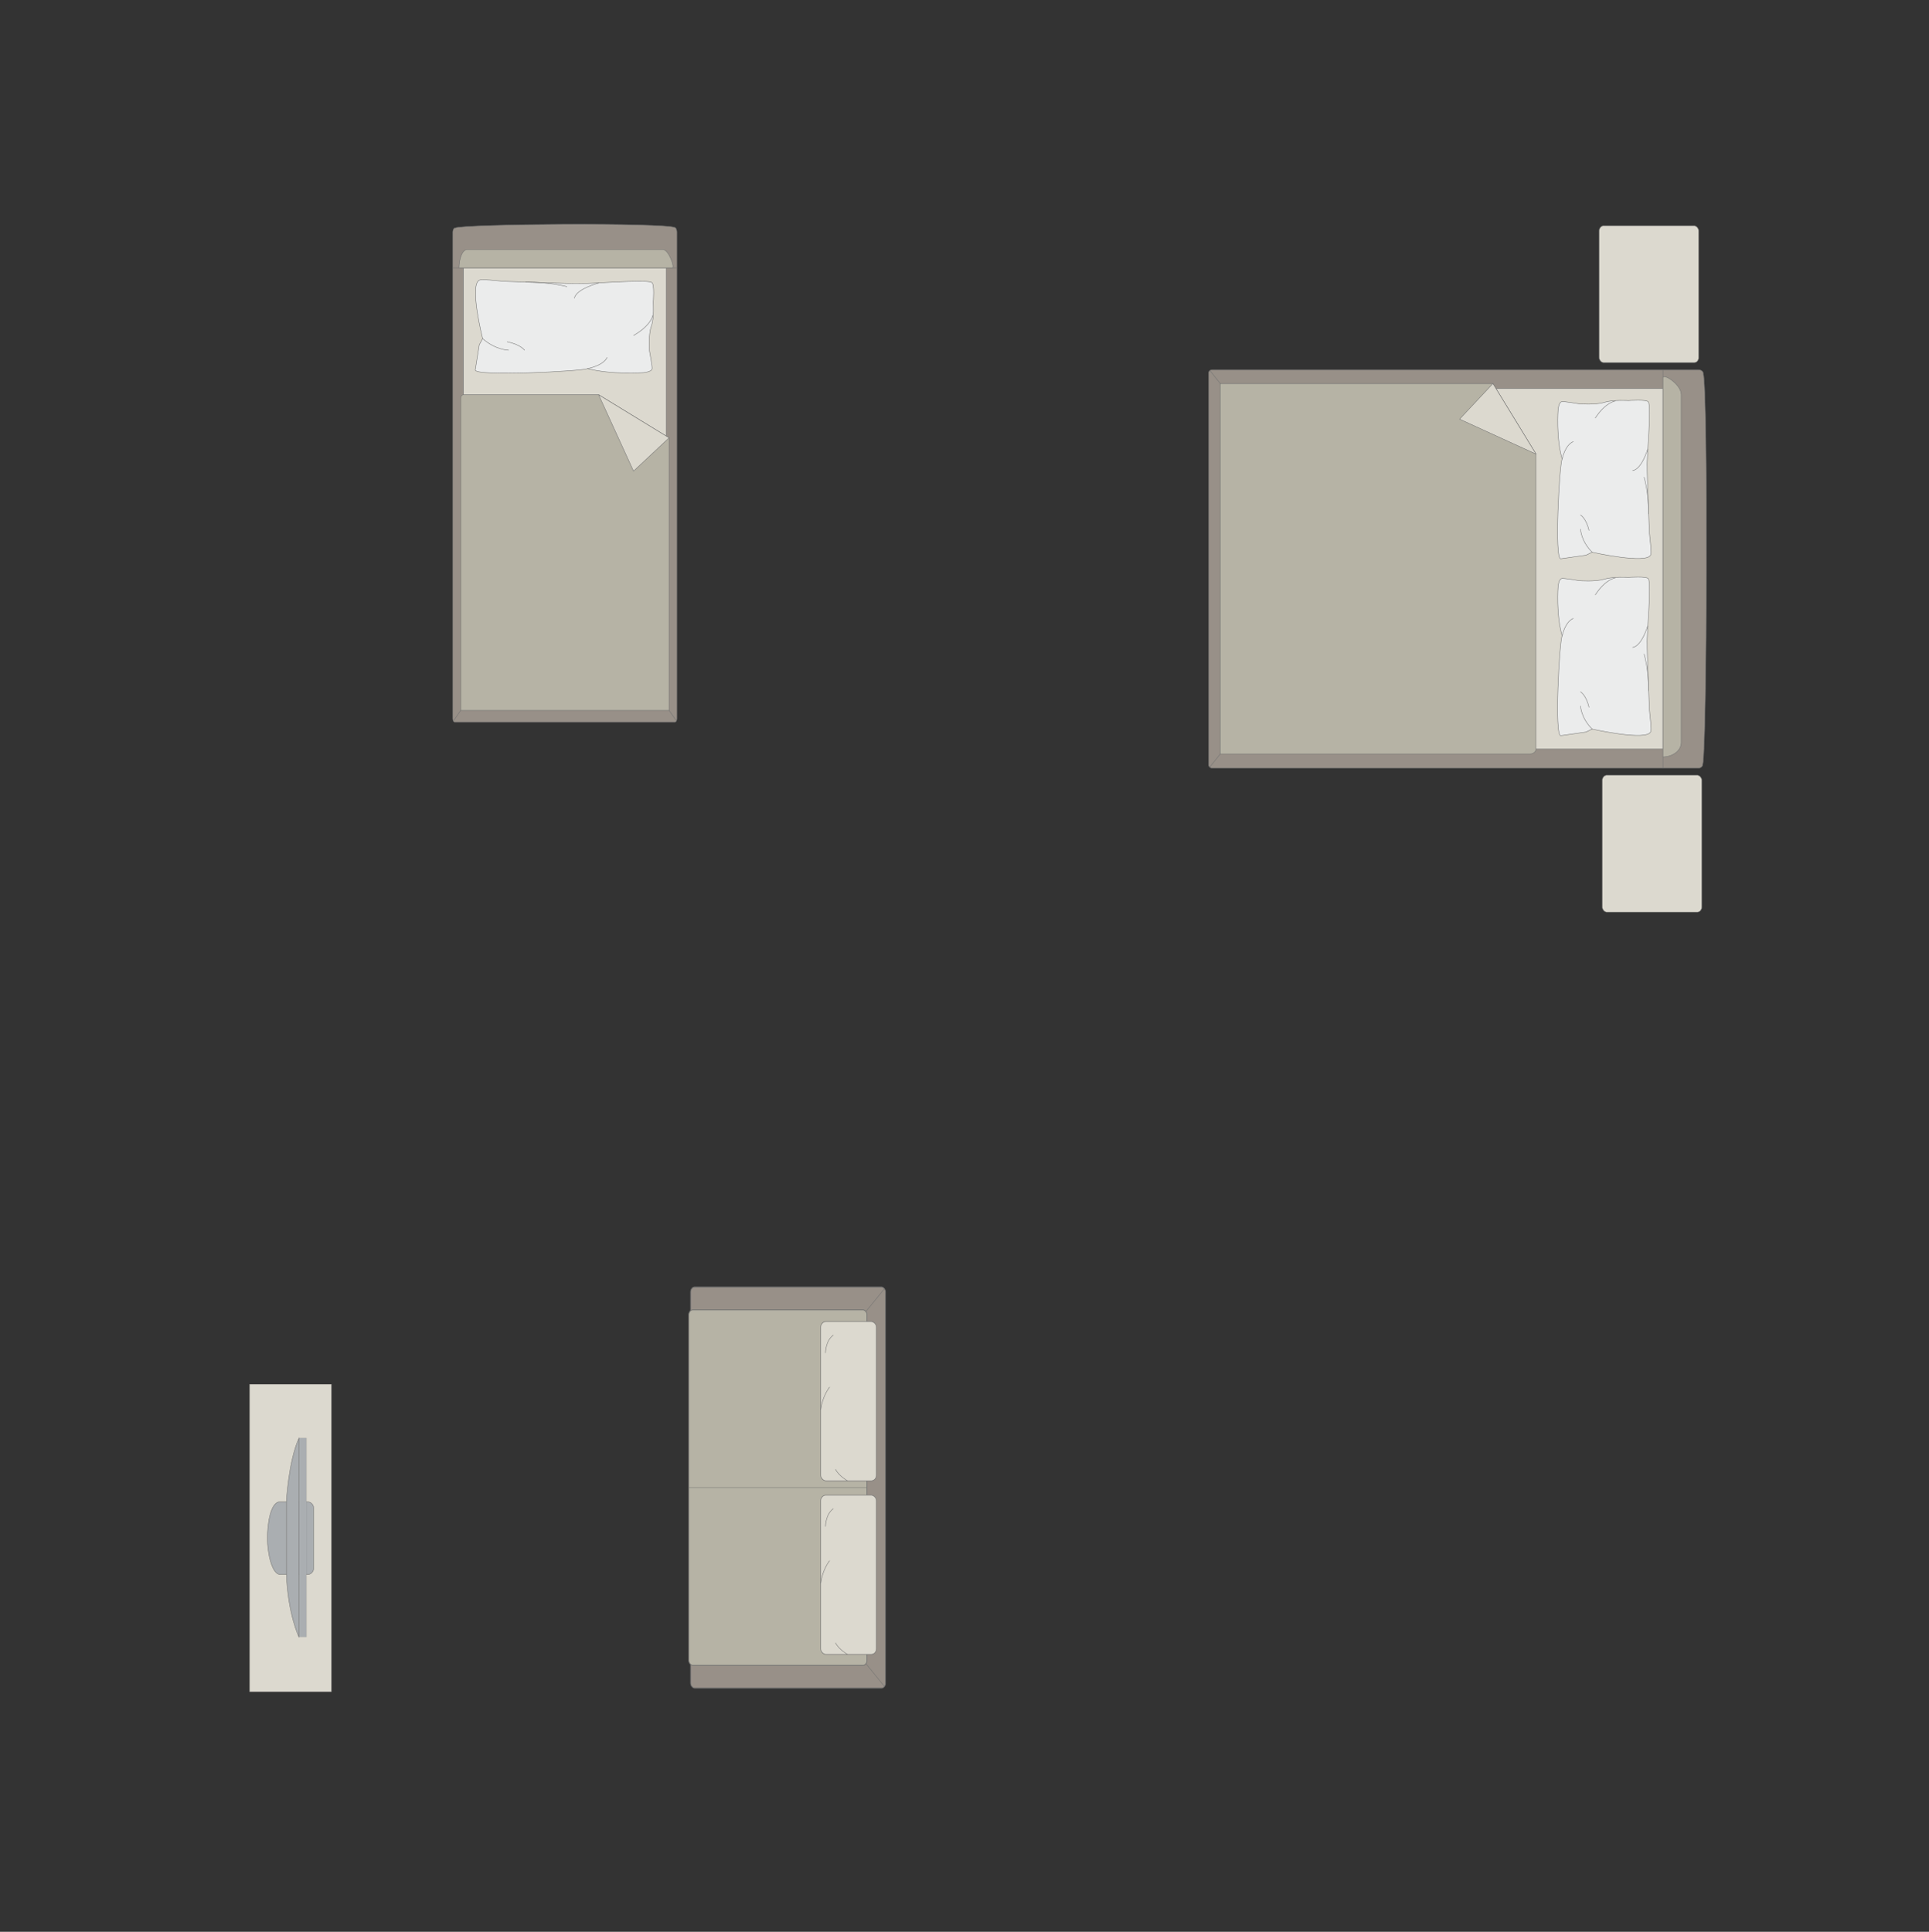 <?xml version="1.0" encoding="UTF-8"?>
<!DOCTYPE svg PUBLIC "-//W3C//DTD SVG 1.1//EN" "http://www.w3.org/Graphics/SVG/1.1/DTD/svg11.dtd">
<!-- Creator: CorelDRAW -->
<svg xmlns="http://www.w3.org/2000/svg" xml:space="preserve" width="154.978mm" height="155.209mm" version="1.1" style="shape-rendering:geometricPrecision; text-rendering:geometricPrecision; image-rendering:optimizeQuality; fill-rule:evenodd; clip-rule:evenodd"
viewBox="0 0 13672.86 13693.2"
 xmlns:xlink="http://www.w3.org/1999/xlink"
 xmlns:xodm="http://www.corel.com/coreldraw/odm/2003">
 <rect x="0" y="0" width="13672.86" height="13693.2" fill="#333333" stroke="none"/>
 <defs>
  <style type="text/css">
   <![CDATA[
    .str0 {stroke:#727271;stroke-width:3.11;stroke-miterlimit:22.926}
    .str1 {stroke:#727271;stroke-width:3.11;stroke-linejoin:round;stroke-miterlimit:22.926}
    .str3 {stroke:#727271;stroke-width:3.11;stroke-linecap:round;stroke-miterlimit:22.926}
    .str2 {stroke:#727271;stroke-width:3.11;stroke-linecap:round;stroke-linejoin:round;stroke-miterlimit:22.926}
    .fil2 {fill:none}
    .fil4 {fill:#EBECEC}
    .fil0 {fill:#DCD9CF}
    .fil3 {fill:#B6B3A5}
    .fil5 {fill:#AAAEB1}
    .fil1 {fill:#989088}
   ]]>
  </style>
 </defs>
 <g id="мебель">
  <rect class="fil0 str0" transform="matrix(-2.58068E-14 -0.974 -0.81 2.14497E-14 12040.6 2570.65)" width="995.96" height="871.46" rx="38.71" ry="38.71"/>
  <rect class="fil0 str0" transform="matrix(-2.58068E-14 -0.974 -0.81 2.14497E-14 12062.7 6465.34)" width="995.96" height="871.46" rx="38.71" ry="38.71"/>
  <g id="_2137643733680">
   <g>
    <path class="fil1 str0" d="M12068.95 5419.06c30.51,-120.76 38.8,-2654.94 3.4,-2773.58 0,-13.45 -17.9,-24.44 -31.21,-24.44l-3450.31 0c-13.33,0 -24.24,10.99 -24.24,24.44l0 2774.31c0,13.45 10.91,24.44 24.24,24.44l3195.75 0 254.55 0c13.33,0 27.82,-11.72 27.82,-25.16z"/>
    <line class="fil2 str0" x1="11786.88" y1="5444.22" x2="11786.88" y2= "2621.03" />
    <polygon class="fil0 str0" points="11786.88,2753.95 8677.5,2753.95 8677.5,5309.52 11786.88,5309.52 "/>
    <line class="fil2 str0" x1="8574.48" y1="5437.79" x2="8677.5" y2= "5309.52" />
    <line class="fil2 str0" x1="8677.5" y1="2753.95" x2="8575.66" y2= "2626.45" />
    <path class="fil3 str0" d="M11786.88 5365.7c59.3,-0.65 127.23,-36.63 129.82,-100.05l0 -2469.65c-1,-73.01 -129.82,-152.72 -129.82,-117.41l0 2687.11z"/>
    <path class="fil3 str0" d="M10581.88 2719.01l-1932.69 0 0 2625.11 2197.73 0c20.04,0.11 40.07,-15.4 40.72,-34.59 0,-850.74 0,-1240.03 0,-2090.77 -47.92,-78.33 -291.97,-477.24 -305.76,-499.75z"/>
    <polygon class="fil0 str1" points="10581.88,2719.01 10345.66,2970.95 10887.62,3218.76 "/>
   </g>
   <g>
    <path class="fil4 str2" d="M11700.42 3932.48c7.63,-13.94 -4.62,-102.56 -9.23,-153.99 0,0 -17.75,-428.6 -15.57,-470.6 -4.47,-53.16 31.01,-419.48 8.43,-457.96 -7.64,-20.75 -142.61,-10.5 -142.61,-10.5 0,0 -107.92,-7.12 -170.26,12.51 -62.32,19.62 -175.66,10.82 -175.66,10.82 0,0 -120.22,-20.52 -125.36,-15.41 -22.21,2.81 -26.36,57 -26.36,57 0,0 -15.64,195.99 28.83,349.42 -18.39,26.39 -57.88,719.84 -8.71,706.79l177.53 -25.15 43.77 -21.08c0,0 390.02,87.41 415.21,18.15z"/>
    <path class="fil2 str2" d="M11572.03 3335.86c65.43,-9.9 107.34,-153.29 107.34,-153.29"/>
    <path class="fil2 str2" d="M11307.54 2963c73.15,-112.08 141.46,-120.21 141.46,-120.21"/>
    <path class="fil2 str2" d="M11151.33 3130.22c-59.41,25.38 -78.71,123.55 -78.71,123.55"/>
    <path class="fil2 str2" d="M11285.21 3914.33c-80.41,-80.22 -82.1,-163.47 -82.1,-163.47"/>
    <path class="fil2 str2" d="M11262.89 3759.52c-20.21,-86.21 -59.78,-109.02 -59.78,-109.02"/>
    <path class="fil2 str2" d="M11685.76 3642.71c0.56,-152.94 -32.03,-259.55 -32.03,-259.55"/>
   </g>
   <g>
    <path class="fil4 str2" d="M11700.42 5186.01c7.63,-13.94 -4.62,-102.56 -9.23,-153.99 0,0 -17.75,-428.6 -15.57,-470.6 -4.47,-53.16 31.01,-419.48 8.43,-457.96 -7.64,-20.75 -142.61,-10.5 -142.61,-10.5 0,0 -107.92,-7.12 -170.26,12.51 -62.32,19.62 -175.66,10.82 -175.66,10.82 0,0 -120.22,-20.52 -125.36,-15.41 -22.21,2.81 -26.36,57 -26.36,57 0,0 -15.64,195.99 28.83,349.42 -18.39,26.39 -57.88,719.84 -8.71,706.79l177.53 -25.15 43.77 -21.08c0,0 390.02,87.41 415.21,18.15z"/>
    <path class="fil2 str2" d="M11572.03 4589.38c65.43,-9.9 107.34,-153.29 107.34,-153.29"/>
    <path class="fil2 str2" d="M11307.54 4216.53c73.15,-112.08 141.46,-120.21 141.46,-120.21"/>
    <path class="fil2 str2" d="M11151.33 4383.75c-59.41,25.38 -78.71,123.55 -78.71,123.55"/>
    <path class="fil2 str2" d="M11285.21 5167.86c-80.41,-80.22 -82.1,-163.47 -82.1,-163.47"/>
    <path class="fil2 str2" d="M11262.89 5013.05c-20.21,-86.21 -59.78,-109.02 -59.78,-109.02"/>
    <path class="fil2 str2" d="M11685.76 4896.24c0.56,-152.94 -32.03,-259.55 -32.03,-259.55"/>
   </g>
  </g>
  <g id="_2137643690864">
   <g>
    <path class="fil1 str0" d="M3223.7 1616.46c67.93,-30.51 1493.4,-38.8 1560.14,-3.4 7.56,0 13.75,17.9 13.75,31.21l0 3450.31c0,13.33 -6.18,24.24 -13.75,24.24l-1560.55 0c-7.56,0 -13.75,-10.91 -13.75,-24.24l0 -3195.75 0 -254.55c0,-13.33 6.59,-27.82 14.15,-27.82z"/>
    <line class="fil2 str0" x1="3209.55" y1="1898.53" x2="4797.59" y2= "1898.53" />
    <polygon class="fil0 str0" points="4722.82,1898.53 4722.82,5007.9 3285.32,5007.9 3285.32,1898.53 "/>
    <line class="fil2 str0" x1="3213.17" y1="5110.92" x2="3285.32" y2= "5007.9" />
    <line class="fil2 str0" x1="4722.82" y1="5007.9" x2="4794.55" y2= "5109.75" />
    <path class="fil3 str0" d="M3253.72 1898.53c0.37,-59.3 20.61,-127.23 56.28,-129.82l1389.18 0c41.07,1 85.9,129.82 66.04,129.82l-1511.5 0z"/>
    <path class="fil3 str0" d="M4742.48 3103.53l0 1932.68 -1476.62 0 0 -2213.38c0.69,-20.02 12.82,-25.05 24.33,-25.05 478.53,0 474.01,0 952.54,0 91.44,55.93 429.06,262.5 499.75,305.75z"/>
    <polygon class="fil0 str1" points="4742.48,3103.54 4490.54,3339.76 4242.72,2797.8 "/>
   </g>
   <g>
    <path class="fil4 str2" d="M3400.47 1984.99c15.69,-7.63 115.38,4.62 173.24,9.23 0,0 482.18,17.75 529.42,15.57 59.81,4.47 471.92,-31.01 515.21,-8.43 23.34,7.64 11.81,142.61 11.81,142.61 0,0 8.01,107.92 -14.07,170.26 -22.08,62.32 -12.17,175.66 -12.17,175.66 0,0 23.09,120.22 17.34,125.36 -3.16,22.21 -64.12,26.36 -64.12,26.36 0,0 -220.49,15.64 -393.1,-28.83 -29.69,18.39 -809.82,57.88 -795.15,8.71l28.3 -177.53 23.71 -43.77c0,0 -98.33,-390.02 -20.42,-415.21z"/>
    <path class="fil2 str2" d="M4071.67 2113.37c11.14,-65.43 172.45,-107.34 172.45,-107.34"/>
    <path class="fil2 str2" d="M4491.14 2377.87c126.08,-73.15 135.25,-141.46 135.25,-141.46"/>
    <path class="fil2 str2" d="M4303.01 2534.07c-28.55,59.41 -138.99,78.71 -138.99,78.71"/>
    <path class="fil2 str2" d="M3420.89 2400.2c90.25,80.41 183.9,82.1 183.9,82.1"/>
    <path class="fil2 str2" d="M3595.06 2422.52c96.99,20.21 122.64,59.78 122.64,59.78"/>
    <path class="fil2 str2" d="M3726.47 1999.64c172.06,-0.56 291.99,32.03 291.99,32.03"/>
   </g>
  </g>
  <g id="_2137743229776">
   <rect class="fil1 str0" transform="matrix(-5.01154E-14 -1.892 -1.545 4.09188E-14 6276.67 11965.9)" width="1502.62" height="894.19" rx="18.79" ry="18.79"/>
   <rect class="fil3 str0" transform="matrix(-5.02516E-14 -1.897 -1.55 4.10624E-14 6145.21 11804.7)" width="1328.33" height="814.9" rx="18.31" ry="18.31"/>
   <line class="fil2 str0" x1="6145.2" y1="10544.49" x2="4881.76" y2= "10544.49" />
   <line class="fil2 str0" x1="6270" y1="11954.99" x2="6138.07" y2= "11792.92" />
   <line class="fil2 str0" x1="6269.97" y1="9134.2" x2="6138.01" y2= "9296" />
   <g>
    <rect class="fil0 str3" transform="matrix(-3.39209E-14 -1.281 -1.194 3.16105E-14 6211.84 11726.8)" width="881.09" height="330.29" rx="30.53" ry="30.53"/>
    <path class="fil2 str3" d="M5880.24 11063.16c0,0 -49.53,58.48 -62.62,158.91"/>
    <path class="fil2 str3" d="M6007.05 11726.84c0,0 -61.31,-34.84 -84.24,-80.72"/>
    <path class="fil2 str3" d="M5851.05 10819.61c0,0 0.98,-87.48 55.32,-124.8"/>
   </g>
   <g>
    <rect class="fil0 str3" transform="matrix(-3.39209E-14 -1.281 -1.194 3.16105E-14 6211.84 10496.5)" width="881.09" height="330.29" rx="30.53" ry="30.53"/>
    <path class="fil2 str3" d="M5880.24 9832.86c0,0 -49.53,58.48 -62.62,158.91"/>
    <path class="fil2 str3" d="M6007.05 10496.54c0,0 -61.31,-34.84 -84.24,-80.72"/>
    <path class="fil2 str3" d="M5851.05 9589.31c0,0 0.98,-87.48 55.32,-124.8"/>
   </g>
  </g>
  <g id="_2137743232128">
   <rect class="fil0 str0" transform="matrix(-1.10325E-14 -0.417 0.444 -1.17575E-14 1769.11 11992.3)" width="5228.76" height="1307.2"/>
   <g>
    <path class="fil5 str0" d="M1895.5 10903.94l0 0c0,-105.25 22.48,-258.59 89.5,-258.59l194 0c24.22,0 44.03,19.82 44.03,44.02l0 427.67c0,24.22 -19.82,44.02 -44.03,44.02l-191.58 0c-60.91,0 -91.92,-154.13 -91.92,-257.13z"/>
    <rect class="fil5 str0" transform="matrix(-6.58686E-15 -0.249 0.268 -7.10264E-15 2118.54 11603)" width="5660.62" height="198.41"/>
    <path class="fil5 str0" d="M2030.01 11157.68l0 -513.78c0,0 14.04,-281.07 88.53,-448.71l0 1407.83c0,0 -77.89,-162.32 -88.53,-445.34z"/>
   </g>
  </g>
 </g>
 <g id="контур">
  <polygon class="fil2" points="13672.86,0 -0,0 -0,13693.2 13672.86,13693.2 "/>
 </g>
</svg>
